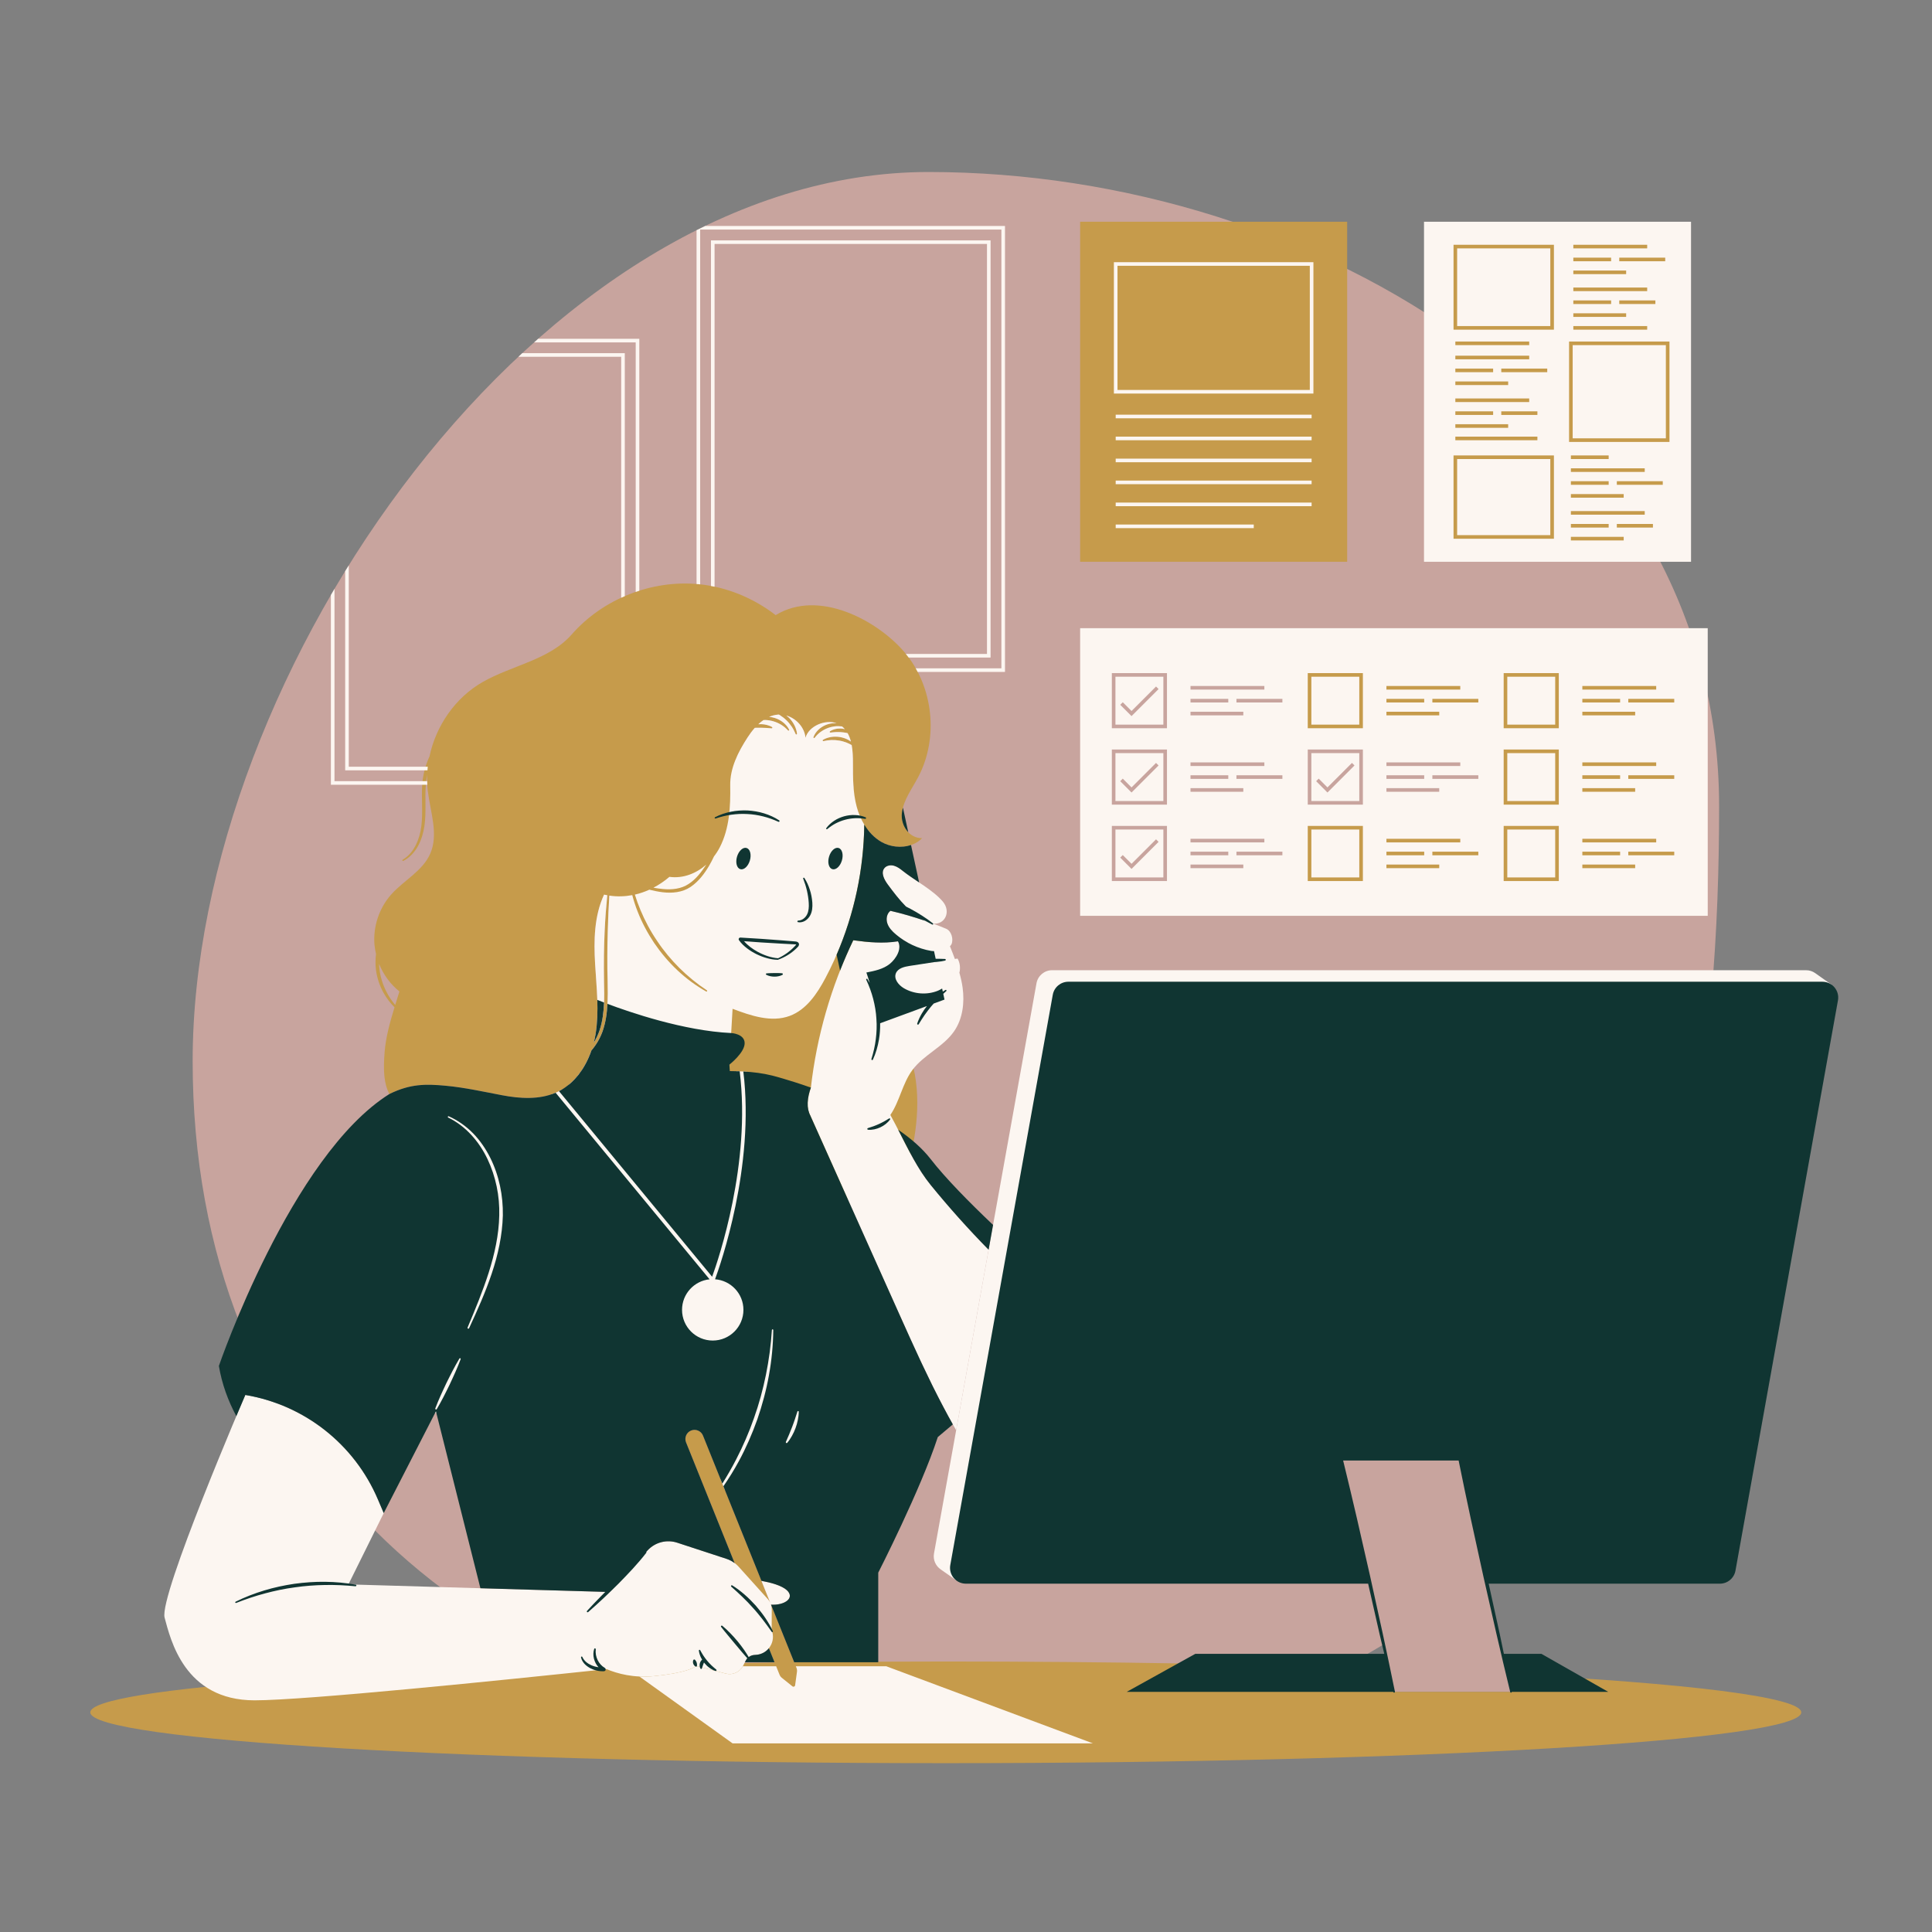 <svg xmlns="http://www.w3.org/2000/svg" xmlns:xlink="http://www.w3.org/1999/xlink" width="1080" zoomAndPan="magnify" viewBox="0 0 810 810" height="1080" preserveAspectRatio="xMidYMid meet" version="1.0"><rect x="0" y="0" width="810" height="810" fill="#808080" stroke="none"/><defs><clipPath id="9d0acffe2f"><path d="M 37.855 92 L 755.188 92 L 755.188 739.215 L 37.855 739.215 Z M 37.855 92 " clip-rule="nonzero"/></clipPath><clipPath id="f5d976ddc9"><path d="M 91 338 L 770.605 338 L 770.605 710 L 91 710 Z M 91 338 " clip-rule="nonzero"/></clipPath></defs><path fill="#c8a49e" d="M 621.887 657.316 L 633.508 709.312 L 584.492 709.312 L 580.055 689.457 C 527.07 721.559 454.492 737.906 355.211 728.086 C 192.973 712.031 80.77 607.871 80.77 444.844 C 80.77 281.809 226.277 72.113 389.309 72.113 C 552.34 72.113 720.746 174.977 720.746 338.004 C 720.746 437.965 708.156 574.336 621.887 657.316 " fill-opacity="1" fill-rule="nonzero"/><g clip-path="url(#9d0acffe2f)"><path fill="#c69b4b" d="M 158.914 404.055 C 158.945 404.812 159 405.574 159.098 406.32 C 159.457 409.57 160.473 412.734 161.938 415.664 C 162.957 417.695 164.23 419.594 165.699 421.348 C 166.289 419.422 166.887 417.523 167.453 415.672 C 163.652 412.633 160.715 408.57 158.914 404.055 Z M 249.664 433.789 C 249.473 434.898 249.23 436.008 248.953 437.102 C 249.957 435.477 250.785 433.734 251.391 431.918 C 253.555 425.352 253.402 418.262 253.23 411.258 C 253.125 404.223 253.168 397.168 253.516 390.129 C 253.746 385.191 254.117 380.258 254.605 375.34 C 254.156 375.262 253.711 375.18 253.262 375.078 C 249.086 384.047 248.926 394.324 249.504 404.191 C 250.082 414.066 251.312 424.035 249.664 433.789 Z M 255.469 375.488 C 255.254 379.031 255.082 382.578 254.941 386.121 C 255.242 382.566 255.656 379.031 256.191 375.562 C 255.949 375.535 255.711 375.523 255.469 375.488 Z M 313.422 309.18 C 311.641 311.93 309.988 314.801 308.695 317.793 C 321.934 317.473 338.145 321.195 357.883 330.293 C 357.598 326.844 357.594 323.355 357.598 319.895 C 357.605 317.445 357.523 314.832 357.074 312.379 C 356.395 311.996 355.707 311.641 354.992 311.363 C 353.965 310.973 352.914 310.66 351.836 310.488 C 350.762 310.297 349.664 310.238 348.566 310.262 C 347.465 310.297 346.359 310.465 345.254 310.715 C 345.094 310.754 344.941 310.656 344.898 310.5 C 344.875 310.371 344.934 310.25 345.035 310.184 C 346.066 309.562 347.238 309.188 348.438 308.992 C 349.641 308.785 350.879 308.816 352.082 308.996 C 353.285 309.203 354.473 309.57 355.547 310.148 C 355.973 310.371 356.367 310.637 356.754 310.914 C 356.426 309.652 355.977 308.461 355.363 307.375 C 355.141 307.32 354.91 307.27 354.684 307.227 C 353.973 307.105 353.262 306.992 352.551 306.949 C 351.836 306.891 351.121 306.902 350.395 306.926 C 349.672 306.957 348.945 307.051 348.184 307.145 C 348.023 307.164 347.871 307.051 347.855 306.891 C 347.836 306.773 347.895 306.668 347.977 306.602 C 348.648 306.148 349.418 305.852 350.215 305.664 C 351.004 305.465 351.828 305.41 352.645 305.445 C 353.168 305.48 353.688 305.574 354.195 305.699 C 353.848 305.293 353.457 304.91 353.031 304.555 C 351.977 304.426 350.926 304.395 349.902 304.531 C 348.816 304.68 347.754 304.938 346.75 305.359 C 345.734 305.758 344.793 306.312 343.906 306.961 C 343.027 307.621 342.25 308.418 341.555 309.32 C 341.453 309.453 341.27 309.477 341.141 309.383 C 341.039 309.305 341.004 309.164 341.047 309.043 C 341.891 306.738 343.895 304.914 346.172 303.965 C 347.328 303.492 348.562 303.203 349.805 303.199 C 350.125 303.191 350.438 303.203 350.75 303.227 C 345.941 301.492 339.074 304.395 337.707 309.316 C 337.305 304.949 333.836 301.188 329.68 299.984 C 330.02 300.254 330.367 300.52 330.688 300.828 C 331.613 301.746 332.414 302.793 333.004 303.949 C 333.602 305.105 334.02 306.348 334.148 307.621 C 334.16 307.781 334.051 307.926 333.883 307.941 C 333.754 307.953 333.637 307.875 333.59 307.766 C 333.117 306.637 332.57 305.574 331.91 304.598 C 331.234 303.629 330.492 302.715 329.637 301.906 C 328.801 301.094 327.863 300.387 326.863 299.754 C 326.77 299.695 326.668 299.648 326.574 299.594 C 326.43 299.602 326.281 299.594 326.133 299.605 C 324.84 299.711 323.621 300.047 322.465 300.555 C 323.285 300.625 324.098 300.785 324.883 301.027 C 327.395 301.828 329.695 303.562 330.852 305.914 C 330.922 306.055 330.863 306.23 330.723 306.301 C 330.605 306.359 330.465 306.324 330.375 306.238 C 329.543 305.336 328.633 304.555 327.633 303.93 C 326.621 303.312 325.555 302.805 324.43 302.469 C 323.312 302.113 322.145 301.926 320.973 301.867 C 320.676 301.855 320.387 301.883 320.094 301.895 C 319.336 302.414 318.613 303 317.926 303.641 C 318.34 303.605 318.754 303.594 319.16 303.602 C 319.949 303.637 320.742 303.723 321.496 303.938 C 322.258 304.129 323 304.402 323.684 304.809 C 323.82 304.891 323.867 305.074 323.785 305.215 C 323.727 305.316 323.621 305.363 323.508 305.359 L 321.297 305.191 C 320.562 305.156 319.852 305.109 319.129 305.109 C 318.41 305.094 317.691 305.117 316.965 305.129 L 316.457 305.152 C 315.332 306.414 314.316 307.789 313.422 309.18 Z M 157.004 396.117 C 156.355 388.547 158.934 380.754 163.973 375.066 C 169.25 369.109 177.145 365.234 180.359 357.949 C 183.965 349.773 180.406 340.441 179.352 331.566 C 179.078 329.301 179.004 327.02 179.09 324.75 C 178.797 326.23 178.594 327.727 178.512 329.242 C 178.09 334.867 178.785 340.641 177.922 346.453 C 177.48 349.336 176.637 352.184 175.223 354.77 C 173.793 357.328 171.719 359.602 169.094 360.941 C 168.949 361.016 168.773 360.957 168.703 360.816 C 168.633 360.68 168.684 360.508 168.816 360.434 C 171.25 359.023 173.09 356.785 174.32 354.293 C 175.582 351.801 176.32 349.051 176.66 346.273 C 177.344 340.688 176.66 334.953 177.008 329.145 C 177.27 325.02 178.305 320.926 180.059 317.172 C 182.766 304.297 190.879 292.492 202.34 285.949 C 214.633 278.93 230.359 276.648 239.691 266 C 252.766 251.086 273.23 242.992 292.969 244.922 C 304.66 246.066 315.902 250.73 325.207 257.895 C 343.434 246.75 368.062 260.289 379.262 273.496 C 391.324 287.719 393.668 309.418 384.91 325.883 C 382.371 330.676 378.918 335.215 378.152 340.586 C 377.379 345.961 381.18 351.512 386.605 351.406 C 382.285 355.797 374.848 356.039 369.508 352.977 C 367.285 351.703 365.414 349.945 363.852 347.922 C 363.363 370.176 364.301 412.414 377.078 433.105 C 394.906 461.969 375.363 503.988 375.363 503.988 C 375.363 503.988 280.664 502.441 265.16 468.113 C 260.852 458.578 256.281 438.762 254.793 416.562 C 254.781 421.867 254.441 427.227 252.652 432.355 C 251.598 435.297 250.012 438.047 247.965 440.414 C 245.449 447.723 240.836 454.312 233.996 457.668 C 226.832 461.176 218.375 460.684 210.539 459.195 C 202.711 457.711 194.938 455.969 186.996 455.219 C 178.512 454.418 171.988 454.359 163.234 458.676 C 161.059 454.465 160.59 449.367 161.258 440.992 C 161.746 434.863 163.527 428.449 165.406 422.301 C 163.602 420.531 162.055 418.484 160.816 416.262 C 159.133 413.266 158.059 409.926 157.602 406.504 C 157.352 404.328 157.387 402.129 157.648 399.961 C 157.352 398.695 157.117 397.414 157.004 396.117 Z M 657.086 189.43 L 657.086 193.957 L 675.953 193.957 L 675.953 189.43 Z M 657.086 228.09 L 682.254 228.09 L 682.254 223.559 L 657.086 223.559 Z M 676.352 222.688 L 694.512 222.688 L 694.512 218.156 L 676.352 218.156 Z M 657.086 222.688 L 675.953 222.688 L 675.953 218.156 L 657.086 218.156 Z M 657.086 217.289 L 691.07 217.289 L 691.07 212.758 L 657.086 212.758 Z M 657.086 210.164 L 682.254 210.164 L 682.254 205.633 L 657.086 205.633 Z M 698.633 200.234 L 676.352 200.234 L 676.352 204.766 L 698.633 204.766 Z M 657.086 204.766 L 675.953 204.766 L 675.953 200.234 L 657.086 200.234 Z M 657.086 199.363 L 691.07 199.363 L 691.07 194.832 L 657.086 194.832 Z M 608.648 186.09 L 646.074 186.09 L 646.074 181.559 L 608.648 181.559 Z M 642.633 141.688 L 608.648 141.688 L 608.648 146.215 L 642.633 146.215 Z M 608.648 180.875 L 633.816 180.875 L 633.816 176.344 L 608.648 176.344 Z M 646.074 170.941 L 627.91 170.941 L 627.91 175.469 L 646.074 175.469 Z M 608.648 175.469 L 627.508 175.469 L 627.508 170.941 L 608.648 170.941 Z M 608.648 170.066 L 642.633 170.066 L 642.633 165.535 L 608.648 165.535 Z M 608.648 162.945 L 633.816 162.945 L 633.816 158.418 L 608.648 158.418 Z M 650.195 153.012 L 627.91 153.012 L 627.91 157.543 L 650.195 157.543 Z M 608.648 157.543 L 627.508 157.543 L 627.508 153.012 L 608.648 153.012 Z M 608.648 152.145 L 642.633 152.145 L 642.633 147.613 L 608.648 147.613 Z M 692.098 135.195 L 658.113 135.195 L 658.113 139.727 L 692.098 139.727 Z M 683.277 129.84 L 658.113 129.84 L 658.113 134.371 L 683.277 134.371 Z M 677.375 128.969 L 695.539 128.969 L 695.539 124.438 L 677.375 124.438 Z M 676.98 124.438 L 658.113 124.438 L 658.113 128.969 L 676.98 128.969 Z M 692.098 119.039 L 658.113 119.039 L 658.113 123.57 L 692.098 123.57 Z M 683.277 111.914 L 658.113 111.914 L 658.113 116.445 L 683.277 116.445 Z M 677.375 111.039 L 699.66 111.039 L 699.66 106.508 L 677.375 106.508 Z M 676.98 106.508 L 658.113 106.508 L 658.113 111.039 L 676.98 111.039 Z M 692.098 101.113 L 658.113 101.113 L 658.113 105.641 L 692.098 105.641 Z M 696.91 146.215 L 660.863 146.215 L 660.863 182.266 L 696.91 182.266 Z M 701.441 186.797 L 656.332 186.797 L 656.332 141.688 L 701.441 141.688 Z M 648.469 193.957 L 612.426 193.957 L 612.426 222.848 L 648.469 222.848 Z M 653 227.379 L 607.895 227.379 L 607.895 189.43 L 653 189.43 Z M 648.469 105.641 L 612.426 105.641 L 612.426 135.195 L 648.469 135.195 Z M 653 139.727 L 607.895 139.727 L 607.895 101.113 L 653 101.113 Z M 687.059 360.965 L 661.895 360.965 L 661.895 365.492 L 687.059 365.492 Z M 703.441 355.559 L 681.156 355.559 L 681.156 360.09 L 703.441 360.09 Z M 661.895 360.09 L 680.754 360.09 L 680.754 355.559 L 661.895 355.559 Z M 695.879 350.16 L 661.895 350.16 L 661.895 354.691 L 695.879 354.691 Z M 661.895 333.461 L 687.059 333.461 L 687.059 328.93 L 661.895 328.93 Z M 703.441 323.527 L 681.156 323.527 L 681.156 328.059 L 703.441 328.059 Z M 661.895 328.059 L 680.754 328.059 L 680.754 323.527 L 661.895 323.527 Z M 695.879 318.125 L 661.895 318.125 L 661.895 322.652 L 695.879 322.652 Z M 661.895 301.422 L 687.059 301.422 L 687.059 296.891 L 661.895 296.891 Z M 703.441 291.496 L 681.156 291.496 L 681.156 296.023 L 703.441 296.023 Z M 661.895 296.023 L 680.754 296.023 L 680.754 291.496 L 661.895 291.496 Z M 695.879 286.09 L 661.895 286.09 L 661.895 290.621 L 695.879 290.621 Z M 633.441 366.367 L 650.516 366.367 L 650.516 349.289 L 633.441 349.289 Z M 628.914 344.758 L 655.047 344.758 L 655.047 370.898 L 628.914 370.898 Z M 650.516 317.258 L 633.441 317.258 L 633.441 334.328 L 650.516 334.328 Z M 655.047 338.859 L 628.914 338.859 L 628.914 312.727 L 655.047 312.727 Z M 650.516 285.223 L 633.441 285.223 L 633.441 302.297 L 650.516 302.297 Z M 655.047 306.828 L 628.914 306.828 L 628.914 280.695 L 655.047 280.695 Z M 604.914 360.965 L 579.754 360.965 L 579.754 365.492 L 604.914 365.492 Z M 599.016 360.09 L 621.301 360.09 L 621.301 355.559 L 599.016 355.559 Z M 598.613 355.559 L 579.754 355.559 L 579.754 360.09 L 598.613 360.09 Z M 613.738 350.16 L 579.754 350.16 L 579.754 354.691 L 613.738 354.691 Z M 604.914 296.891 L 579.754 296.891 L 579.754 301.422 L 604.914 301.422 Z M 599.016 296.023 L 621.301 296.023 L 621.301 291.496 L 599.016 291.496 Z M 598.613 291.496 L 579.754 291.496 L 579.754 296.023 L 598.613 296.023 Z M 613.738 286.09 L 579.754 286.09 L 579.754 290.621 L 613.738 290.621 Z M 551.305 366.367 L 568.375 366.367 L 568.375 349.289 L 551.305 349.289 Z M 546.773 344.758 L 572.906 344.758 L 572.906 370.898 L 546.773 370.898 Z M 568.375 285.223 L 551.305 285.223 L 551.305 302.297 L 568.375 302.297 Z M 572.906 306.828 L 546.773 306.828 L 546.773 280.695 L 572.906 280.695 Z M 564.805 92.965 L 452.852 92.965 L 452.852 235.523 L 564.805 235.523 Z M 755.188 717.91 C 755.188 729.676 594.609 739.215 396.523 739.215 C 198.434 739.215 37.855 729.676 37.855 717.91 C 37.855 707.598 161.07 698.996 324.77 697.02 L 287.625 604.711 C 286.844 602.746 287.805 600.52 289.77 599.742 C 291.734 598.965 293.961 599.926 294.738 601.891 L 332.98 696.926 C 353.605 696.707 374.836 696.594 396.523 696.594 C 464.543 696.594 528.145 697.723 582.34 699.676 L 584.492 709.312 L 633.508 709.312 L 631.832 701.82 C 707.406 705.727 755.188 711.484 755.188 717.91 " fill-opacity="1" fill-rule="nonzero"/></g><path fill="#fcf6f1" d="M 467.758 221.426 L 525.641 221.426 L 525.641 219.914 L 467.758 219.914 Z M 549.898 210.707 L 467.758 210.707 L 467.758 212.215 L 549.898 212.215 Z M 549.898 201.492 L 467.758 201.492 L 467.758 203 L 549.898 203 Z M 549.898 192.281 L 467.758 192.281 L 467.758 193.793 L 549.898 193.793 Z M 549.898 183.07 L 467.758 183.07 L 467.758 184.578 L 549.898 184.578 Z M 549.898 173.855 L 467.758 173.855 L 467.758 175.363 L 549.898 175.363 Z M 549.145 111.434 L 468.516 111.434 L 468.516 163.488 L 549.145 163.488 Z M 550.656 165 L 467.004 165 L 467.004 109.926 L 550.656 109.926 Z M 569.887 283.715 L 549.793 283.715 L 549.793 303.805 L 569.887 303.805 Z M 485.738 320.926 L 484.672 319.859 L 474.402 330.129 L 470.727 326.445 L 469.66 327.516 L 474.402 332.266 Z M 487.746 335.84 L 467.652 335.84 L 467.652 315.746 L 487.746 315.746 Z M 701.934 293.004 L 682.664 293.004 L 682.664 294.516 L 701.934 294.516 Z M 701.934 325.039 L 682.664 325.039 L 682.664 326.547 L 701.934 326.547 Z M 701.934 357.07 L 682.664 357.07 L 682.664 358.578 L 701.934 358.578 Z M 685.551 362.473 L 663.406 362.473 L 663.406 363.984 L 685.551 363.984 Z M 653.535 282.203 L 630.422 282.203 L 630.422 305.316 L 653.535 305.316 Z M 653.535 314.234 L 630.422 314.234 L 630.422 337.348 L 653.535 337.348 Z M 653.535 346.27 L 630.422 346.27 L 630.422 369.387 L 653.535 369.387 Z M 619.793 293.004 L 600.527 293.004 L 600.527 294.516 L 619.793 294.516 Z M 619.793 325.039 L 600.527 325.039 L 600.527 326.547 L 619.793 326.547 Z M 619.793 357.07 L 600.527 357.07 L 600.527 358.578 L 619.793 358.578 Z M 603.406 362.473 L 581.266 362.473 L 581.266 363.984 L 603.406 363.984 Z M 571.395 282.203 L 548.281 282.203 L 548.281 305.316 L 571.395 305.316 Z M 571.395 314.234 L 548.281 314.234 L 548.281 337.348 L 571.395 337.348 Z M 571.395 346.27 L 548.281 346.27 L 548.281 369.387 L 571.395 369.387 Z M 537.648 293.004 L 518.387 293.004 L 518.387 294.516 L 537.648 294.516 Z M 537.648 325.039 L 518.387 325.039 L 518.387 326.547 L 537.648 326.547 Z M 537.648 357.07 L 518.387 357.07 L 518.387 358.578 L 537.648 358.578 Z M 521.266 362.473 L 499.121 362.473 L 499.121 363.984 L 521.266 363.984 Z M 489.258 282.203 L 466.145 282.203 L 466.145 305.316 L 489.258 305.316 Z M 489.258 314.234 L 466.145 314.234 L 466.145 337.348 L 489.258 337.348 Z M 489.258 346.27 L 466.145 346.27 L 466.145 369.387 L 489.258 369.387 Z M 499.121 358.578 L 514.965 358.578 L 514.965 357.07 L 499.121 357.07 Z M 499.121 353.184 L 530.09 353.184 L 530.09 351.672 L 499.121 351.672 Z M 499.121 331.949 L 521.266 331.949 L 521.266 330.441 L 499.121 330.441 Z M 499.121 326.547 L 514.965 326.547 L 514.965 325.039 L 499.121 325.039 Z M 499.121 321.145 L 530.09 321.145 L 530.09 319.633 L 499.121 319.633 Z M 499.121 299.914 L 521.266 299.914 L 521.266 298.402 L 499.121 298.402 Z M 499.121 294.516 L 514.965 294.516 L 514.965 293.004 L 499.121 293.004 Z M 499.121 289.113 L 530.09 289.113 L 530.09 287.602 L 499.121 287.602 Z M 581.266 358.578 L 597.105 358.578 L 597.105 357.07 L 581.266 357.07 Z M 581.266 353.184 L 612.23 353.184 L 612.23 351.672 L 581.266 351.672 Z M 581.266 331.949 L 603.406 331.949 L 603.406 330.441 L 581.266 330.441 Z M 581.266 326.547 L 597.105 326.547 L 597.105 325.039 L 581.266 325.039 Z M 581.266 321.145 L 612.23 321.145 L 612.23 319.633 L 581.266 319.633 Z M 581.266 299.914 L 603.406 299.914 L 603.406 298.402 L 581.266 298.402 Z M 581.266 294.516 L 597.105 294.516 L 597.105 293.004 L 581.266 293.004 Z M 581.266 289.113 L 612.23 289.113 L 612.23 287.602 L 581.266 287.602 Z M 663.406 358.578 L 679.242 358.578 L 679.242 357.07 L 663.406 357.07 Z M 663.406 353.184 L 694.371 353.184 L 694.371 351.672 L 663.406 351.672 Z M 663.406 331.949 L 685.551 331.949 L 685.551 330.441 L 663.406 330.441 Z M 663.406 326.547 L 679.242 326.547 L 679.242 325.039 L 663.406 325.039 Z M 663.406 321.145 L 694.371 321.145 L 694.371 319.633 L 663.406 319.633 Z M 663.406 299.914 L 685.551 299.914 L 685.551 298.402 L 663.406 298.402 Z M 663.406 294.516 L 679.242 294.516 L 679.242 293.004 L 663.406 293.004 Z M 663.406 289.113 L 694.371 289.113 L 694.371 287.602 L 663.406 287.602 Z M 715.973 383.953 L 452.852 383.953 L 452.852 263.379 L 715.973 263.379 Z M 485.738 352.957 L 484.672 351.891 L 474.402 362.16 L 470.727 358.484 L 469.66 359.555 L 474.402 364.297 Z M 487.746 367.875 L 467.652 367.875 L 467.652 347.777 L 487.746 347.777 Z M 569.887 347.777 L 549.793 347.777 L 549.793 367.875 L 569.887 367.875 Z M 567.879 320.926 L 566.812 319.859 L 556.543 330.129 L 552.867 326.445 L 551.797 327.516 L 556.543 332.266 Z M 569.887 335.84 L 549.793 335.84 L 549.793 315.746 L 569.887 315.746 Z M 652.023 347.777 L 631.934 347.777 L 631.934 367.875 L 652.023 367.875 Z M 652.023 315.746 L 631.934 315.746 L 631.934 335.84 L 652.023 335.84 Z M 652.023 283.715 L 631.934 283.715 L 631.934 303.805 L 652.023 303.805 Z M 485.738 288.895 L 484.672 287.824 L 474.402 298.09 L 470.727 294.414 L 469.66 295.484 L 474.402 300.227 Z M 487.746 303.805 L 467.652 303.805 L 467.652 283.715 L 487.746 283.715 Z M 761.312 408.18 C 761.199 408.098 761.09 408.02 760.969 407.945 L 760.969 407.938 C 759.91 407.207 758.617 406.766 757.207 406.766 L 441.102 406.766 C 437.879 406.766 435.125 409.066 434.555 412.234 L 391.582 651.309 C 391.102 654.008 392.316 656.559 394.398 657.98 L 400.758 662.469 L 405.664 659.137 L 573.277 659.137 L 562.824 612.348 L 611.836 612.348 L 622.289 659.137 L 714.238 659.137 C 717.453 659.137 720.215 656.828 720.781 653.66 L 763.531 415.812 L 767.895 412.84 Z M 329.797 606.527 C 330.344 606.527 330.863 606.285 331.211 605.871 C 331.961 604.992 332.645 603.988 333.359 602.723 C 333.918 601.738 334.438 600.617 334.941 599.281 C 335.43 597.926 335.754 596.777 335.969 595.672 C 336.25 594.27 336.391 593.031 336.398 591.879 C 336.402 591.094 335.906 590.398 335.152 590.152 L 334.836 590.066 L 334.598 590.066 C 333.812 590.066 333.125 590.57 332.883 591.312 L 331.832 594.547 L 331.602 595.199 C 331.312 596.039 331.023 596.871 330.691 597.715 C 330.375 598.562 330.031 599.402 329.684 600.238 L 329.461 600.785 L 328.09 603.949 C 327.773 604.703 327.98 605.566 328.605 606.09 C 328.941 606.375 329.359 606.527 329.797 606.527 Z M 303.965 624.812 L 304.531 623.992 C 306.973 620.449 309.184 616.855 311.098 613.316 C 314.059 607.855 316.688 601.895 318.93 595.602 C 321.117 589.242 322.781 582.941 323.863 576.883 C 325.012 570.547 325.633 564.066 325.707 557.629 C 325.715 556.668 324.977 555.875 323.91 555.812 C 322.961 555.812 322.176 556.551 322.117 557.492 C 321.727 563.641 320.895 569.895 319.645 576.074 C 318.34 582.445 316.664 588.512 314.652 594.113 C 312.688 599.785 310.199 605.559 307.242 611.281 C 305.715 614.227 304.004 617.25 302.137 620.277 L 302.836 622.02 C 302.973 622.324 303.285 623.137 303.285 623.137 C 303.727 624.137 303.965 624.812 303.965 624.812 Z M 193.797 568.176 C 193.516 568.004 193.195 567.918 192.867 567.918 C 192.238 567.918 191.648 568.246 191.324 568.785 C 190.359 570.387 189.48 572.012 188.453 573.941 C 187.855 575.062 187.297 576.191 186.73 577.332 C 186.43 577.938 186.129 578.547 185.797 579.195 L 185.031 580.836 C 184.461 582.051 183.887 583.266 183.344 584.5 C 182.594 586.215 181.797 588.043 181.086 589.957 C 180.777 590.793 181.109 591.738 181.871 592.191 C 182.16 592.363 182.488 592.457 182.824 592.457 C 183.473 592.457 184.082 592.109 184.41 591.562 C 185.469 589.797 186.441 587.969 187.273 586.383 C 187.887 585.195 188.48 583.992 189.074 582.793 L 189.898 581.113 C 190.18 580.492 190.469 579.867 190.758 579.25 C 191.289 578.105 191.82 576.961 192.324 575.805 C 193.195 573.797 193.91 572.098 194.559 570.34 C 194.852 569.531 194.535 568.617 193.797 568.176 Z M 199.406 474.074 C 196.25 470.863 192.664 468.355 188.742 466.621 L 188.336 466.477 L 188.016 466.477 C 187.332 466.477 186.695 466.871 186.398 467.484 C 186.188 467.914 186.156 468.402 186.316 468.859 C 186.477 469.312 186.801 469.68 187.23 469.891 C 193.793 473.07 199.395 478.992 203.008 486.555 C 206.355 493.598 208.02 501.535 207.809 509.527 C 207.668 516.613 206.238 524.328 203.441 533.117 C 200.996 540.797 197.805 548.434 194.723 555.816 L 194.641 556.012 C 194.258 556.934 194.672 557.984 195.578 558.402 L 196.023 558.574 L 196.352 558.574 C 197.07 558.574 197.727 558.152 198.031 557.5 C 201.402 550.238 204.91 542.473 207.582 534.469 C 210.574 525.551 212.125 517.422 212.332 509.617 C 212.48 500.754 210.594 492.125 206.859 484.668 C 204.824 480.621 202.316 477.059 199.406 474.074 Z M 298.82 539.039 L 299.055 539.035 L 299.176 539.016 C 299.965 538.887 300.637 538.352 300.926 537.602 C 301.102 537.152 318.359 492.426 313.18 449.332 L 311.645 449.23 L 308.625 449.098 L 308.605 449.25 L 308.637 449.457 C 312.965 484.438 301.992 520.684 298.031 532.262 L 235.703 456.73 C 235.152 457.059 234.578 457.379 233.996 457.668 C 233.168 458.07 232.324 458.418 231.469 458.719 L 297.074 538.219 C 297.504 538.738 298.141 539.039 298.82 539.039 Z M 371.586 698.59 L 458.219 730.922 L 307.145 730.922 L 268.027 702.859 C 270.02 702.961 272.125 702.938 274.355 702.707 C 287.695 701.324 290.992 699.156 291.652 698.59 L 292.359 698.59 L 304.328 701.668 C 307.125 702.387 310.039 701.102 311.422 698.59 L 325.402 698.59 L 326.836 702.141 C 327.035 702.641 327.359 703.082 327.777 703.422 L 332.234 707.012 C 332.652 707.348 333.277 707.102 333.355 706.57 L 334.137 700.895 C 334.207 700.363 334.145 699.82 333.949 699.32 L 333.648 698.59 L 371.586 698.59 " fill-opacity="1" fill-rule="nonzero"/><path fill="#fcf6f1" d="M 390.223 496.844 C 383.348 488.402 378.828 477.484 373.289 467.453 C 377.219 461.668 378.352 454.223 382.547 448.582 C 387.32 442.176 395.5 438.922 400.031 432.336 C 403.625 427.117 404.438 420.379 403.582 414.098 C 403.289 411.969 402.809 409.871 402.23 407.809 C 402.75 405.91 402.434 403.477 401.453 401.879 C 401.082 401.934 400.711 401.992 400.34 402.051 C 399.684 400.258 398.98 398.477 398.27 396.707 C 398.559 396.445 398.781 396.168 398.918 395.867 C 399.848 393.723 398.859 390.305 396.699 389.398 C 394.871 388.629 393.027 387.906 391.172 387.215 C 396.223 387.793 398.836 382.148 395.254 377.953 C 391.129 373.117 383.66 369.215 378.637 365.246 C 377.48 364.324 376.289 363.395 374.871 362.98 C 373.457 362.574 371.746 362.805 370.809 363.941 C 369.184 365.891 370.695 368.781 372.199 370.816 C 376.559 376.719 381.262 382.844 387.797 386.035 C 383.043 384.398 378.215 382.992 373.312 381.863 C 371.77 383.031 371.402 385.32 372.027 387.156 C 372.648 388.996 374.051 390.457 375.531 391.715 C 377.109 393.059 378.824 394.238 380.641 395.242 C 380.562 395.277 380.48 395.312 380.406 395.359 C 379.184 396.062 378.051 396.895 377 397.828 C 377.18 396.707 377.055 395.609 376.477 394.648 C 370.242 395.66 363.988 395.059 357.734 394.203 C 348.422 413.605 342.391 434.578 339.973 455.961 C 338.434 460.281 337.941 464.586 339.879 467.984 C 339.871 467.984 339.859 467.984 339.855 467.984 C 352.285 495.723 364.707 523.461 377.137 551.199 C 384.488 567.621 391.891 584.082 400.871 599.648 L 414.48 523.949 C 405.977 515.297 397.879 506.246 390.223 496.844 Z M 649.977 192.449 L 610.914 192.449 L 610.914 224.355 L 649.977 224.355 Z M 699.934 143.195 L 657.84 143.195 L 657.84 185.285 L 699.934 185.285 Z M 697.125 201.746 L 677.863 201.746 L 677.863 203.254 L 697.125 203.254 Z M 693 219.668 L 677.863 219.668 L 677.863 221.176 L 693 221.176 Z M 658.598 219.668 L 658.598 221.176 L 674.441 221.176 L 674.441 219.668 Z M 658.598 214.27 L 658.598 215.777 L 689.562 215.777 L 689.562 214.27 Z M 658.598 207.145 L 658.598 208.652 L 680.742 208.652 L 680.742 207.145 Z M 658.598 201.746 L 658.598 203.254 L 674.441 203.254 L 674.441 201.746 Z M 674.441 192.449 L 674.441 190.938 L 658.598 190.938 L 658.598 192.449 Z M 658.598 196.34 L 658.598 197.852 L 689.562 197.852 L 689.562 196.34 Z M 680.742 225.07 L 658.598 225.07 L 658.598 226.582 L 680.742 226.582 Z M 651.488 102.621 L 609.402 102.621 L 609.402 138.219 L 651.488 138.219 Z M 610.16 183.07 L 610.16 184.578 L 644.562 184.578 L 644.562 183.07 Z M 610.16 177.855 L 610.16 179.363 L 632.305 179.363 L 632.305 177.855 Z M 610.16 172.449 L 610.16 173.961 L 626 173.961 L 626 172.449 Z M 629.418 172.449 L 629.418 173.961 L 644.562 173.961 L 644.562 172.449 Z M 610.16 167.047 L 610.16 168.559 L 641.125 168.559 L 641.125 167.047 Z M 610.16 159.926 L 610.16 161.438 L 632.305 161.438 L 632.305 159.926 Z M 610.16 154.523 L 610.16 156.031 L 626 156.031 L 626 154.523 Z M 610.16 149.125 L 610.16 150.637 L 641.125 150.637 L 641.125 149.125 Z M 629.418 154.523 L 629.418 156.031 L 648.688 156.031 L 648.688 154.523 Z M 641.125 143.195 L 610.16 143.195 L 610.16 144.707 L 641.125 144.707 Z M 651.488 190.938 L 609.402 190.938 L 609.402 225.867 L 651.488 225.867 Z M 659.625 138.219 L 690.59 138.219 L 690.59 136.707 L 659.625 136.707 Z M 659.625 132.859 L 681.77 132.859 L 681.77 131.352 L 659.625 131.352 Z M 659.625 127.457 L 675.469 127.457 L 675.469 125.945 L 659.625 125.945 Z M 678.883 125.945 L 678.883 127.457 L 694.027 127.457 L 694.027 125.945 Z M 659.625 122.059 L 690.59 122.059 L 690.59 120.551 L 659.625 120.551 Z M 659.625 114.934 L 681.77 114.934 L 681.77 113.422 L 659.625 113.422 Z M 659.625 109.531 L 675.469 109.531 L 675.469 108.02 L 659.625 108.02 Z M 678.883 108.02 L 678.883 109.531 L 698.152 109.531 L 698.152 108.02 Z M 659.625 104.133 L 690.59 104.133 L 690.59 102.621 L 659.625 102.621 Z M 708.977 92.965 L 708.977 235.523 L 597.023 235.523 L 597.023 92.965 Z M 698.422 144.707 L 659.352 144.707 L 659.352 183.777 L 698.422 183.777 Z M 649.977 104.133 L 610.914 104.133 L 610.914 136.707 L 649.977 136.707 Z M 319.242 662.781 L 322.961 672.012 C 322.699 671.477 322.395 670.957 321.984 670.508 L 309.723 656.895 C 308.336 655.355 306.566 654.199 304.594 653.555 L 283.918 646.781 C 279.52 645.344 274.68 646.586 271.531 649.98 L 255.285 667.453 L 146.078 664.262 L 160.879 634.375 L 158.398 628.555 C 148.539 605.473 127.602 588.996 102.852 584.836 C 102.852 584.836 66.555 669.18 69.012 678.203 C 71.473 687.223 77.211 712.871 106.727 712.871 C 127.988 712.871 210.09 704.488 254.336 699.797 C 258.805 701.676 265.75 703.59 274.355 702.707 C 289.805 701.109 291.801 698.441 291.801 698.441 L 304.328 701.668 C 307.195 702.406 310.188 701.047 311.527 698.41 L 312.652 696.207 C 313.344 694.848 314.695 693.953 316.215 693.852 L 316.977 693.797 C 322.109 693.461 325.418 688.223 323.527 683.445 L 323.566 674.656 C 323.574 673.996 323.449 673.352 323.25 672.738 L 323.254 672.758 C 328.969 673.117 333.426 669.953 329.891 666.699 C 327.727 664.711 323.172 663.496 319.242 662.781 Z M 313.195 549.156 C 313.195 541.23 306.75 534.781 298.82 534.781 C 290.891 534.781 284.438 541.23 284.438 549.156 C 284.438 557.086 290.891 563.535 298.82 563.535 C 306.75 563.535 313.195 557.086 313.195 549.156 Z M 254.605 375.34 C 254.156 375.262 253.711 375.18 253.262 375.078 C 249.086 384.047 248.926 394.324 249.504 404.191 C 250.082 414.066 251.312 424.035 249.664 433.789 C 249.473 434.898 249.23 436.008 248.953 437.102 C 249.957 435.477 250.785 433.734 251.391 431.918 C 253.555 425.352 253.402 418.262 253.23 411.258 C 253.125 404.223 253.168 397.168 253.516 390.129 C 253.746 385.191 254.117 380.258 254.605 375.34 Z M 288.703 370.609 C 291.766 368.637 294.078 365.602 296.117 362.484 C 291.852 366.242 286.348 368.402 280.656 367.625 C 278.574 369.41 276.32 370.934 273.957 372.172 C 275.301 372.406 276.645 372.621 277.996 372.73 C 281.754 373.09 285.625 372.66 288.703 370.609 Z M 362.355 345.727 C 360.945 343.406 359.875 340.852 359.18 338.238 C 357.586 332.293 357.586 326.051 357.598 319.895 C 357.605 317.445 357.523 314.832 357.074 312.379 C 356.395 311.996 355.707 311.641 354.992 311.363 C 353.965 310.973 352.914 310.66 351.836 310.488 C 350.762 310.297 349.664 310.238 348.566 310.262 C 347.465 310.297 346.359 310.465 345.254 310.715 C 345.094 310.754 344.941 310.656 344.898 310.5 C 344.875 310.371 344.934 310.25 345.035 310.184 C 346.066 309.562 347.238 309.188 348.438 308.992 C 349.641 308.785 350.879 308.816 352.082 308.996 C 353.285 309.203 354.473 309.57 355.547 310.148 C 355.973 310.371 356.367 310.637 356.754 310.914 C 356.426 309.652 355.977 308.461 355.363 307.375 C 355.141 307.32 354.91 307.27 354.684 307.227 C 353.973 307.105 353.262 306.992 352.551 306.949 C 351.836 306.891 351.121 306.902 350.395 306.926 C 349.672 306.957 348.945 307.051 348.184 307.145 C 348.023 307.164 347.871 307.051 347.855 306.891 C 347.836 306.773 347.895 306.668 347.977 306.602 C 348.648 306.148 349.418 305.852 350.215 305.664 C 351.004 305.465 351.828 305.41 352.645 305.445 C 353.168 305.48 353.688 305.574 354.195 305.699 C 353.848 305.293 353.457 304.91 353.031 304.555 C 351.977 304.426 350.926 304.395 349.902 304.531 C 348.816 304.68 347.754 304.938 346.75 305.359 C 345.734 305.758 344.793 306.312 343.906 306.961 C 343.027 307.621 342.25 308.418 341.555 309.32 C 341.453 309.453 341.27 309.477 341.141 309.383 C 341.039 309.305 341.004 309.164 341.047 309.043 C 341.891 306.738 343.895 304.914 346.172 303.965 C 347.328 303.492 348.562 303.203 349.805 303.199 C 350.125 303.191 350.438 303.203 350.75 303.227 C 345.941 301.492 339.074 304.395 337.707 309.316 C 337.305 304.949 333.836 301.188 329.68 299.984 C 330.02 300.254 330.367 300.52 330.688 300.828 C 331.613 301.746 332.414 302.793 333.004 303.949 C 333.602 305.105 334.02 306.348 334.148 307.621 C 334.16 307.781 334.051 307.926 333.883 307.941 C 333.754 307.953 333.637 307.875 333.59 307.766 C 333.117 306.637 332.57 305.574 331.91 304.598 C 331.234 303.629 330.492 302.715 329.637 301.906 C 328.801 301.094 327.863 300.387 326.863 299.754 C 326.77 299.695 326.668 299.648 326.574 299.594 C 326.43 299.602 326.281 299.594 326.133 299.605 C 324.84 299.711 323.621 300.047 322.465 300.555 C 323.285 300.625 324.098 300.785 324.883 301.027 C 327.395 301.828 329.695 303.562 330.852 305.914 C 330.922 306.055 330.863 306.23 330.723 306.301 C 330.605 306.359 330.465 306.324 330.375 306.238 C 329.543 305.336 328.633 304.555 327.633 303.93 C 326.621 303.312 325.555 302.805 324.43 302.469 C 323.312 302.113 322.145 301.926 320.973 301.867 C 320.676 301.855 320.387 301.883 320.094 301.895 C 319.336 302.414 318.613 303 317.926 303.641 C 318.34 303.605 318.754 303.594 319.16 303.602 C 319.949 303.637 320.742 303.723 321.496 303.938 C 322.258 304.129 323 304.402 323.684 304.809 C 323.82 304.891 323.867 305.074 323.785 305.215 C 323.727 305.316 323.621 305.363 323.508 305.359 L 321.297 305.191 C 320.562 305.156 319.852 305.109 319.129 305.109 C 318.41 305.094 317.691 305.117 316.965 305.129 L 316.457 305.152 C 315.332 306.414 314.316 307.789 313.422 309.18 C 309.461 315.293 306.023 322.012 306.148 329.297 C 306.301 338.145 305.836 347.332 301.793 355.207 C 301.102 356.562 300.27 357.844 299.344 359.047 C 298.719 360.367 298.059 361.672 297.316 362.938 C 295.332 366.312 292.898 369.559 289.516 371.859 C 286.066 374.176 281.742 374.547 277.859 374.082 C 275.949 373.852 274.086 373.465 272.25 373.004 C 270.285 373.895 268.25 374.598 266.168 375.066 C 266.852 377.262 267.633 379.422 268.516 381.539 C 270.414 386.082 272.738 390.441 275.512 394.504 C 278.227 398.605 281.406 402.398 284.891 405.875 C 288.391 409.336 292.227 412.473 296.359 415.195 C 296.496 415.281 296.531 415.461 296.441 415.594 C 296.359 415.719 296.195 415.762 296.059 415.684 C 291.719 413.223 287.66 410.227 284.008 406.789 C 280.344 403.359 277.105 399.492 274.262 395.348 C 271.477 391.172 269.094 386.719 267.277 382.039 C 266.414 379.836 265.684 377.574 265.078 375.285 C 261.938 375.875 258.711 375.965 255.469 375.488 C 255.172 380.383 254.93 385.281 254.789 390.176 C 254.602 397.195 254.547 404.211 254.734 411.23 C 254.848 418.219 255.043 425.504 252.652 432.355 C 251.598 435.297 250.012 438.047 247.965 440.414 C 246.051 445.969 242.918 451.102 238.523 454.723 C 245.551 466.48 253.68 477.641 264.02 486.574 C 276.066 496.973 291.445 504.172 307.363 503.988 C 311.023 503.941 314.77 503.488 318.023 501.805 C 321.273 500.117 323.957 497.02 324.371 493.383 C 324.984 487.906 320.57 483.23 316.152 479.941 C 311.734 476.656 304.281 473.426 304.613 467.934 C 305.52 453.031 306.23 437.84 307.137 422.941 C 314.848 425.855 323.391 428.781 331.113 425.914 C 338.098 423.316 342.598 416.605 346.082 410.02 C 356.539 390.301 362.09 368.035 362.355 345.727 Z M 179.34 321.461 L 146.227 321.461 L 146.227 237.047 C 145.719 237.855 145.211 238.648 144.715 239.465 L 144.715 322.973 L 179.223 322.973 C 179.262 322.465 179.281 321.965 179.34 321.461 Z M 260.434 250.602 C 260.93 250.371 261.438 250.172 261.945 249.957 L 261.945 148.074 L 218.965 148.074 C 218.422 148.578 217.891 149.082 217.352 149.586 L 260.434 149.586 Z M 379.781 274.164 C 380.188 274.66 380.582 275.16 380.961 275.672 L 415.305 275.672 L 415.305 100.777 L 298.078 100.777 L 298.078 245.676 C 298.586 245.766 299.086 245.883 299.586 245.996 L 299.586 102.285 L 413.793 102.285 L 413.793 274.164 Z M 293.547 245.004 L 293.547 96.246 L 419.836 96.246 L 419.836 280.203 L 383.91 280.203 C 384.191 280.707 384.477 281.207 384.742 281.715 L 421.344 281.715 L 421.344 94.734 L 295.688 94.734 C 294.465 95.324 293.246 95.914 292.035 96.523 L 292.035 244.863 C 292.348 244.887 292.656 244.891 292.969 244.922 C 293.164 244.945 293.352 244.98 293.547 245.004 Z M 266.523 248.172 C 267.023 247.996 267.531 247.828 268.031 247.664 L 268.031 142.035 L 225.637 142.035 C 225.07 142.535 224.516 143.043 223.953 143.543 L 266.523 143.543 Z M 179.148 329.012 L 138.723 329.012 L 138.723 249.492 C 139.23 248.633 139.727 247.766 140.234 246.902 L 140.234 327.504 L 179.086 327.504 C 179.098 328.004 179.121 328.508 179.148 329.012 " fill-opacity="1" fill-rule="nonzero"/><g clip-path="url(#f5d976ddc9)"><path fill="#103532" d="M 298.266 698.195 C 297.641 697.574 297.027 696.941 296.477 696.266 C 295.91 695.598 295.41 694.883 294.914 694.152 C 294.426 693.41 293.996 692.637 293.547 691.828 C 293.492 691.727 293.383 691.664 293.258 691.68 C 293.098 691.699 292.98 691.84 292.996 692.004 C 293.105 692.953 293.398 693.883 293.793 694.762 C 293.961 695.137 294.16 695.496 294.371 695.852 C 294.285 695.922 294.188 695.988 294.113 696.062 C 293.812 696.375 293.609 696.766 293.469 697.168 C 293.352 697.566 293.273 697.988 293.32 698.41 C 293.355 698.824 293.457 699.242 293.699 699.598 C 293.742 699.652 293.793 699.691 293.859 699.715 C 294.023 699.773 294.199 699.691 294.266 699.527 L 294.273 699.504 C 294.402 699.148 294.484 698.832 294.59 698.531 C 294.703 698.23 294.785 697.941 294.898 697.656 C 294.973 697.434 295.062 697.219 295.152 696.996 C 295.203 697.066 295.25 697.148 295.309 697.219 C 295.93 697.969 296.621 698.652 297.41 699.219 C 298.188 699.781 299.031 700.266 299.953 700.559 C 300.082 700.602 300.234 700.559 300.332 700.445 C 300.449 700.301 300.43 700.082 300.277 699.957 C 299.582 699.375 298.898 698.809 298.266 698.195 Z M 315.691 674.125 C 317.133 675.676 318.457 677.336 319.77 679.004 C 321.07 680.68 322.309 682.406 323.539 684.16 C 323.621 684.27 323.766 684.312 323.898 684.254 C 324.043 684.184 324.105 684.012 324.039 683.871 C 323.117 681.91 322.008 680.047 320.801 678.254 C 319.59 676.457 318.227 674.77 316.816 673.121 C 315.355 671.523 313.832 669.973 312.191 668.555 C 310.555 667.141 308.832 665.82 306.996 664.676 C 306.859 664.586 306.672 664.609 306.559 664.738 C 306.438 664.883 306.449 665.098 306.59 665.223 C 308.188 666.641 309.773 668.055 311.289 669.543 C 312.812 671.016 314.301 672.527 315.691 674.125 Z M 292.078 697.051 C 292.008 696.848 291.938 696.648 291.812 696.461 C 291.699 696.266 291.574 696.062 291.363 695.871 L 291.348 695.855 C 291.32 695.832 291.293 695.809 291.258 695.793 C 291.051 695.688 290.793 695.77 290.691 695.977 C 290.551 696.246 290.52 696.52 290.52 696.777 C 290.508 697.043 290.574 697.297 290.656 697.543 C 290.754 697.781 290.863 698.016 291.043 698.211 C 291.215 698.418 291.41 698.602 291.695 698.723 C 291.719 698.734 291.746 698.746 291.777 698.746 C 291.973 698.785 292.16 698.652 292.195 698.457 L 292.195 698.445 C 292.25 698.156 292.23 697.922 292.207 697.691 C 292.199 697.461 292.137 697.254 292.078 697.051 Z M 149.129 664.375 C 144.898 663.605 140.598 663.234 136.285 663.176 C 131.973 663.125 127.664 663.438 123.391 664.016 C 119.125 664.656 114.898 665.547 110.773 666.805 C 106.648 668.055 102.625 669.613 98.773 671.523 C 98.645 671.59 98.578 671.746 98.633 671.891 C 98.691 672.035 98.863 672.109 99.012 672.047 C 102.98 670.484 107.016 669.121 111.125 668.031 C 115.234 666.941 119.391 666.055 123.605 665.508 C 127.805 664.887 132.047 664.586 136.293 664.516 C 140.539 664.438 144.793 664.641 149.035 665.051 C 149.211 665.07 149.379 664.945 149.406 664.77 C 149.441 664.586 149.316 664.41 149.129 664.375 Z M 253.562 699.266 C 250.984 697.785 249.41 694.613 249.781 691.473 C 249.797 691.316 249.703 691.156 249.543 691.102 C 249.363 691.043 249.172 691.145 249.113 691.328 C 248.27 693.934 249.062 696.941 250.941 699.023 C 249.922 698.867 248.914 698.59 247.969 698.176 C 246.348 697.469 244.867 696.328 244.148 694.672 C 244.094 694.547 243.957 694.473 243.82 694.5 C 243.668 694.531 243.562 694.684 243.594 694.844 C 243.781 695.832 244.324 696.75 244.992 697.516 C 245.68 698.266 246.508 698.871 247.391 699.355 C 249.172 700.293 251.184 700.766 253.227 700.672 C 253.473 700.652 253.715 700.52 253.844 700.293 C 254.051 699.93 253.922 699.473 253.562 699.266 Z M 372.785 468.906 C 372.051 469.344 371.355 469.785 370.641 470.176 C 369.918 470.559 369.203 470.941 368.465 471.266 C 367.734 471.605 366.98 471.895 366.219 472.184 C 365.449 472.469 364.668 472.703 363.863 472.969 C 363.734 473.012 363.633 473.129 363.621 473.27 C 363.605 473.461 363.746 473.629 363.934 473.648 C 364.82 473.738 365.703 473.648 366.578 473.473 C 367.445 473.305 368.289 473.004 369.098 472.633 C 369.898 472.25 370.664 471.797 371.355 471.234 C 372.039 470.68 372.676 470.055 373.18 469.324 C 373.242 469.234 373.25 469.105 373.191 469.008 C 373.102 468.871 372.918 468.824 372.785 468.906 Z M 326.246 407.961 C 325.703 407.938 325.172 407.957 324.633 407.957 C 324.105 407.969 323.574 407.961 323.031 407.992 C 322.488 408.016 321.938 408.027 321.371 408.102 C 321.277 408.113 321.191 408.176 321.141 408.262 C 321.059 408.402 321.113 408.594 321.262 408.668 C 321.781 408.965 322.34 409.137 322.906 409.266 C 323.473 409.402 324.055 409.449 324.633 409.461 C 325.219 409.461 325.801 409.426 326.367 409.293 C 326.941 409.172 327.5 409.012 328.027 408.723 C 328.121 408.668 328.199 408.57 328.211 408.449 C 328.234 408.258 328.09 408.074 327.898 408.051 C 327.324 407.98 326.781 407.98 326.246 407.961 Z M 327.727 395.633 L 319.031 395.113 L 311.941 394.594 C 313.504 396.406 315.52 397.887 317.668 399.059 C 318.984 399.773 320.363 400.375 321.793 400.848 C 323.184 401.312 324.758 401.637 326.102 401.742 L 326.203 401.75 C 328.688 400.629 331.082 398.93 333.004 396.938 C 333.242 396.699 333.523 396.398 333.695 396.188 C 333.762 396.105 333.789 396.035 333.809 395.992 C 333.742 395.961 333.484 395.914 333.16 395.914 L 332.066 395.863 C 330.621 395.797 329.172 395.723 327.727 395.633 Z M 319.129 393.613 L 327.812 394.25 C 329.266 394.352 330.711 394.469 332.156 394.602 L 333.242 394.695 C 333.57 394.754 334.062 394.672 334.633 395.133 C 334.922 395.379 335.047 395.832 334.965 396.176 C 334.887 396.512 334.734 396.719 334.594 396.895 C 334.293 397.23 334.062 397.449 333.777 397.719 C 331.605 399.793 329.09 401.312 326.215 402.363 L 326.102 402.406 C 324.441 402.375 323.031 402.105 321.531 401.703 C 320.035 401.285 318.57 400.723 317.168 400.039 C 315.77 399.344 314.422 398.527 313.172 397.566 C 311.922 396.605 310.754 395.508 309.816 394.176 C 309.594 393.863 309.668 393.426 309.98 393.207 C 310.117 393.113 310.27 393.07 310.422 393.082 L 310.441 393.082 Z M 334.582 386.629 C 335.555 386.836 336.594 386.578 337.453 386.105 C 338.316 385.605 339.027 384.879 339.547 384.016 C 340.574 382.281 340.688 380.266 340.574 378.438 C 340.434 376.602 340.109 374.785 339.535 373.043 C 338.98 371.305 338.23 369.621 337.246 368.102 C 337.172 367.988 337.027 367.938 336.898 367.988 C 336.746 368.047 336.676 368.215 336.734 368.359 C 337.371 370.02 337.918 371.684 338.309 373.387 C 338.691 375.086 338.969 376.809 339.07 378.531 C 339.188 380.242 339.07 381.945 338.375 383.375 C 337.684 384.762 336.281 385.941 334.652 385.953 C 334.492 385.953 334.344 386.062 334.316 386.223 C 334.273 386.406 334.391 386.59 334.582 386.629 Z M 300 343.164 C 302.16 342.441 304.359 341.891 306.59 341.578 C 308.82 341.273 311.074 341.137 313.312 341.289 C 315.555 341.379 317.785 341.742 319.969 342.285 C 322.152 342.824 324.273 343.602 326.352 344.539 C 326.5 344.609 326.688 344.562 326.777 344.414 C 326.883 344.262 326.84 344.051 326.68 343.945 C 324.73 342.656 322.57 341.691 320.328 341 C 318.082 340.305 315.738 339.934 313.391 339.785 C 311.035 339.707 308.672 339.844 306.375 340.328 C 304.074 340.801 301.836 341.551 299.77 342.633 C 299.645 342.699 299.586 342.848 299.629 342.984 C 299.68 343.137 299.848 343.219 300 343.164 Z M 346.84 347.602 C 347.961 346.676 349.129 345.867 350.383 345.211 C 351.637 344.57 352.945 344.043 354.301 343.691 C 355.652 343.32 357.043 343.113 358.449 343.043 C 359.859 342.969 361.273 343.082 362.695 343.312 C 362.848 343.336 363.008 343.258 363.074 343.105 C 363.148 342.934 363.066 342.73 362.891 342.656 C 361.5 342.062 359.977 341.766 358.449 341.703 C 356.922 341.633 355.383 341.832 353.898 342.234 C 352.43 342.652 351.004 343.266 349.734 344.113 C 348.461 344.953 347.305 345.984 346.422 347.207 C 346.344 347.312 346.344 347.461 346.434 347.566 C 346.531 347.691 346.723 347.703 346.84 347.602 Z M 764.031 411.594 L 447.926 411.594 C 444.707 411.594 441.949 413.895 441.379 417.07 L 398.414 656.137 C 397.68 660.219 400.809 663.965 404.957 663.965 L 573.598 663.965 L 578.422 685.215 C 579.055 687.945 579.727 690.668 580.363 693.391 L 501.125 693.391 L 472.395 709.312 L 584.145 709.312 C 584.148 709.336 584.156 709.367 584.16 709.391 C 584.203 709.566 584.379 709.68 584.562 709.645 C 584.746 709.609 584.863 709.426 584.828 709.242 C 583.176 701.125 581.484 693.02 579.727 684.926 L 574.391 660.668 L 568.863 636.445 C 567 628.402 565.078 620.371 563.121 612.348 L 611.562 612.348 C 611.562 612.367 611.551 612.383 611.551 612.406 C 613.195 620.523 614.883 628.637 616.629 636.73 L 621.934 660.992 L 627.438 685.215 C 629.297 693.285 631.215 701.344 633.172 709.391 C 633.211 709.566 633.391 709.68 633.574 709.645 C 633.73 709.613 633.82 709.465 633.828 709.312 L 674.246 709.312 L 646.273 693.391 L 630.516 693.391 C 629.922 690.57 629.348 687.746 628.742 684.926 L 624.133 663.965 L 721.062 663.965 C 724.277 663.965 727.039 661.66 727.605 658.492 L 770.574 419.418 C 771.312 415.34 768.172 411.594 764.031 411.594 Z M 376.578 473.648 C 380.77 481.82 384.746 490.117 390.223 496.844 C 397.879 506.246 405.977 515.297 414.48 523.949 L 416.348 513.551 C 406.113 503.836 396.293 493.828 390.18 485.949 C 386.676 481.43 381.926 477.324 376.578 473.648 Z M 334.887 591.875 C 334.887 591.75 334.812 591.633 334.688 591.59 C 334.535 591.543 334.367 591.625 334.32 591.777 L 333.258 595.043 C 332.883 596.113 332.523 597.188 332.109 598.238 C 331.715 599.301 331.277 600.34 330.848 601.387 L 329.477 604.531 C 329.426 604.668 329.453 604.832 329.578 604.934 C 329.719 605.059 329.938 605.039 330.062 604.895 C 330.828 603.996 331.465 603.004 332.043 601.977 C 332.629 600.953 333.105 599.871 333.52 598.77 C 333.918 597.66 334.27 596.535 334.484 595.371 C 334.723 594.223 334.883 593.055 334.887 591.875 Z M 210.824 509.594 C 210.965 501.246 209.254 492.828 205.512 485.348 C 203.633 481.617 201.25 478.125 198.328 475.129 C 195.402 472.156 191.938 469.691 188.133 468.008 C 187.992 467.945 187.82 468.004 187.758 468.145 C 187.688 468.285 187.746 468.457 187.891 468.527 C 195.285 472.113 200.883 478.609 204.367 485.906 C 207.859 493.246 209.531 501.438 209.316 509.555 C 209.152 517.715 207.367 525.773 204.883 533.57 C 202.395 541.387 199.215 548.988 196.035 556.59 C 195.961 556.754 196.039 556.957 196.211 557.031 C 196.383 557.109 196.582 557.031 196.66 556.863 C 200.129 549.387 203.523 541.848 206.148 533.992 C 208.781 526.145 210.605 517.938 210.824 509.594 Z M 193.02 569.469 C 192.879 569.387 192.699 569.426 192.617 569.562 C 191.613 571.23 190.695 572.938 189.785 574.648 C 188.879 576.359 188.047 578.109 187.168 579.832 C 186.352 581.59 185.508 583.336 184.727 585.105 C 183.945 586.883 183.18 588.664 182.5 590.488 C 182.449 590.633 182.508 590.812 182.648 590.898 C 182.812 590.996 183.027 590.941 183.121 590.781 C 184.121 589.113 185.031 587.402 185.93 585.684 C 186.824 583.969 187.664 582.223 188.523 580.488 C 189.324 578.723 190.168 576.984 190.938 575.203 C 191.711 573.426 192.469 571.641 193.137 569.816 C 193.184 569.688 193.137 569.539 193.02 569.469 Z M 399.477 597.184 L 393.172 602.508 C 386.031 624.449 368.207 659.348 368.207 659.348 L 368.207 696.895 L 332.969 696.895 L 323.254 672.758 C 328.969 673.117 333.426 669.953 329.891 666.699 C 327.727 664.711 323.172 663.496 319.238 662.773 L 303.285 623.137 C 305.629 619.742 307.805 616.23 309.77 612.598 C 312.809 606.988 315.359 601.125 317.504 595.105 C 319.578 589.078 321.254 582.895 322.375 576.617 C 323.516 570.34 324.129 563.977 324.199 557.609 C 324.199 557.457 324.082 557.328 323.926 557.32 C 323.766 557.309 323.633 557.43 323.621 557.594 C 323.219 563.91 322.375 570.188 321.125 576.375 C 319.863 582.562 318.211 588.672 316.082 594.609 C 314.016 600.57 311.48 606.367 308.582 611.973 C 306.812 615.398 304.883 618.742 302.836 622.02 L 294.738 601.891 C 293.961 599.926 291.734 598.965 289.77 599.742 C 287.805 600.52 286.844 602.746 287.625 604.711 L 308.004 655.359 C 306.973 654.582 305.836 653.961 304.594 653.555 L 283.918 646.781 C 279.52 645.344 274.68 646.586 271.531 649.98 L 270.941 650.617 C 270.941 650.617 270.945 650.617 270.945 650.617 C 271.051 650.723 271.059 650.887 270.969 651 C 269.199 653.312 267.281 655.508 265.324 657.66 C 263.371 659.812 261.332 661.883 259.309 663.965 C 257.238 666 255.172 668.051 253.055 670.031 C 250.93 672.012 248.797 673.977 246.59 675.871 C 246.441 675.996 246.23 675.977 246.105 675.836 C 245.992 675.699 245.992 675.504 246.109 675.383 C 248.062 673.227 250.094 671.152 252.121 669.074 L 253.773 667.406 L 201.414 665.879 L 182.766 591.707 L 160.879 634.375 L 158.398 628.555 C 148.539 605.473 127.602 588.996 102.852 584.836 C 102.852 584.836 101.395 588.227 99.082 593.719 C 95.66 587.355 93.059 580.359 91.766 572.676 C 91.766 572.676 121.977 484.551 163.258 458.672 C 171.996 454.363 178.52 454.418 186.996 455.219 C 194.938 455.969 202.711 457.711 210.539 459.195 C 218 460.613 226.02 461.117 232.949 458.133 L 297.492 536.355 C 291.008 537.023 285.949 542.496 285.949 549.156 C 285.949 556.266 291.711 562.031 298.82 562.031 C 305.93 562.031 311.688 556.266 311.688 549.156 C 311.688 542.379 306.441 536.84 299.789 536.34 C 301.945 530.504 316.535 489.121 311.645 449.23 C 315.855 449.469 319.922 449.98 323.586 450.902 L 323.578 450.891 C 323.578 450.891 330.445 452.617 339.965 455.977 C 339.223 458.062 338.734 460.152 338.641 462.133 C 338.633 462.246 338.629 462.352 338.629 462.465 C 338.617 462.898 338.621 463.332 338.652 463.754 C 338.656 463.832 338.668 463.91 338.676 463.984 C 338.711 464.371 338.77 464.746 338.84 465.125 C 338.859 465.195 338.871 465.277 338.887 465.355 C 338.977 465.762 339.094 466.164 339.234 466.551 C 339.266 466.641 339.301 466.73 339.336 466.812 C 339.496 467.211 339.664 467.609 339.883 467.992 C 339.879 467.984 339.867 467.984 339.855 467.984 C 352.285 495.723 364.707 523.461 377.137 551.199 C 378.453 554.148 379.781 557.098 381.113 560.043 C 381.344 560.547 381.574 561.062 381.809 561.57 C 383.141 564.512 384.492 567.445 385.863 570.375 C 386.098 570.879 386.332 571.379 386.57 571.883 C 387.969 574.848 389.391 577.805 390.84 580.742 C 391 581.066 391.164 581.383 391.324 581.711 C 392.68 584.434 394.066 587.141 395.488 589.832 C 396.785 592.297 398.109 594.754 399.477 597.184 Z M 303.285 623.137 L 303.203 622.926 Z M 253.25 420.32 C 251.445 419.629 250.422 419.207 250.422 419.207 C 250.422 419.242 250.422 419.277 250.422 419.305 C 250.465 420.492 250.488 421.672 250.488 422.852 C 250.488 423.07 250.477 423.289 250.469 423.504 C 250.465 424.508 250.453 425.504 250.406 426.504 C 250.387 427 250.336 427.492 250.305 427.988 C 250.258 428.707 250.219 429.43 250.145 430.148 C 250.023 431.363 249.863 432.578 249.664 433.789 C 249.473 434.898 249.23 436.008 248.953 437.102 C 249.957 435.477 250.785 433.734 251.391 431.918 C 252.625 428.184 253.09 424.277 253.25 420.32 Z M 310.133 449.266 C 310.129 449.227 310.141 449.191 310.141 449.148 C 308.766 449.098 307.379 449.062 305.98 449.062 C 305.82 447.367 305.828 446.324 305.828 446.324 C 305.828 446.324 312.199 441.367 312.199 437.367 C 312.199 433.375 306.547 433.105 306.547 433.105 C 286.691 432.184 263.938 424.355 254.676 420.867 C 254.48 424.746 253.957 428.613 252.652 432.355 C 251.598 435.297 250.012 438.047 247.965 440.414 C 247.965 440.418 247.965 440.426 247.957 440.43 C 247.652 441.32 247.316 442.199 246.941 443.062 C 246.918 443.113 246.902 443.16 246.879 443.207 C 246.523 444.027 246.148 444.832 245.734 445.609 C 245.711 445.664 245.688 445.715 245.656 445.762 C 245.254 446.523 244.824 447.254 244.371 447.98 C 244.27 448.148 244.16 448.305 244.051 448.473 C 243.645 449.098 243.215 449.703 242.766 450.293 C 242.672 450.41 242.582 450.535 242.496 450.652 C 242.035 451.227 241.559 451.781 241.055 452.316 C 240.859 452.531 240.66 452.734 240.453 452.941 C 239.957 453.449 239.445 453.941 238.91 454.398 C 238.684 454.59 238.453 454.758 238.23 454.938 C 237.812 455.277 237.375 455.598 236.934 455.91 C 236.668 456.094 236.402 456.277 236.125 456.453 C 235.551 456.812 234.969 457.156 234.355 457.469 L 298.566 535.289 C 301.262 527.867 314.902 487.805 310.133 449.266 Z M 314.387 360.758 C 315.113 358.301 314.488 355.953 313 355.52 C 311.516 355.074 309.723 356.715 308.996 359.168 C 308.277 361.625 308.895 363.965 310.387 364.406 C 311.875 364.844 313.668 363.211 314.387 360.758 Z M 351.582 355.52 C 350.094 355.074 348.301 356.715 347.582 359.168 C 346.855 361.625 347.48 363.965 348.969 364.406 C 350.457 364.844 352.25 363.211 352.973 360.758 C 353.695 358.301 353.074 355.953 351.582 355.52 Z M 378.559 338.609 C 378.383 339.262 378.246 339.914 378.152 340.586 C 377.711 343.672 378.777 346.812 380.789 348.906 Z M 350.758 400.27 L 352.195 406.918 C 353.895 402.617 355.734 398.375 357.734 394.203 C 363.988 395.059 370.242 395.66 376.477 394.648 C 378.281 397.645 375.715 401.984 372.984 404.164 C 370.246 406.332 366.664 407.066 363.234 407.73 C 363.746 409.184 364.195 410.645 364.629 412.113 C 364.324 411.555 364.012 411 363.668 410.469 C 363.594 410.344 363.434 410.297 363.305 410.355 C 363.156 410.426 363.09 410.598 363.16 410.738 C 364.379 413.34 365.375 416.027 366.09 418.773 C 366.797 421.531 367.285 424.336 367.434 427.168 C 367.652 430 367.539 432.844 367.184 435.664 C 366.844 438.484 366.199 441.27 365.34 444 C 365.285 444.164 365.363 444.34 365.523 444.414 C 365.691 444.496 365.898 444.418 365.977 444.246 C 367.195 441.594 368.016 438.75 368.508 435.859 C 368.891 433.598 369.039 431.305 369.004 429.008 L 388.617 421.789 C 387.844 422.773 387.117 423.789 386.5 424.867 C 385.715 426.23 385.031 427.648 384.539 429.133 C 384.492 429.285 384.551 429.453 384.688 429.539 C 384.852 429.637 385.066 429.586 385.164 429.422 C 385.961 428.113 386.758 426.828 387.625 425.59 C 388.5 424.355 389.395 423.141 390.363 421.988 C 390.711 421.566 391.078 421.156 391.441 420.75 L 395.992 419.074 L 395.473 416.664 C 395.891 416.281 396.309 415.895 396.738 415.512 C 396.836 415.43 396.863 415.281 396.797 415.16 C 396.723 415.016 396.551 414.965 396.41 415.039 C 396.016 415.254 395.648 415.508 395.27 415.742 L 394.988 414.445 C 394.285 414.863 393.668 415.188 393.23 415.363 C 388.641 417.23 383.195 416.82 378.93 414.305 C 376.723 412.992 374.66 410.473 375.59 408.086 C 376.43 405.957 379.07 405.312 381.336 404.965 C 384.824 404.434 388.305 403.898 391.789 403.359 C 392.043 403.344 392.305 403.336 392.559 403.309 C 393.797 403.184 395.035 403.02 396.258 402.73 C 396.398 402.695 396.512 402.57 396.516 402.41 C 396.527 402.223 396.379 402.055 396.191 402.051 C 394.953 401.98 393.727 401.984 392.5 401.973 L 392.285 401.973 L 391.59 398.754 C 391.137 398.754 390.723 398.73 390.379 398.672 C 384.93 397.727 379.746 395.301 375.531 391.715 C 374.051 390.457 372.648 388.996 372.027 387.156 C 371.402 385.32 371.77 383.031 373.312 381.863 C 378.215 382.992 383.043 384.398 387.797 386.035 C 387.301 385.793 386.828 385.504 386.352 385.227 L 390.84 387.621 C 390.957 387.688 391.117 387.656 391.199 387.543 C 391.301 387.422 391.277 387.238 391.152 387.145 C 389.684 385.965 388.133 384.895 386.551 383.875 C 384.973 382.848 383.336 381.918 381.684 381.02 C 381.066 380.695 380.441 380.383 379.82 380.07 C 377.023 377.25 374.555 374.008 372.199 370.816 C 370.695 368.781 369.184 365.891 370.809 363.941 C 371.746 362.805 373.457 362.574 374.871 362.98 C 376.289 363.395 377.48 364.324 378.637 365.246 C 380.613 366.809 382.973 368.359 385.348 369.965 L 381.949 354.281 C 377.961 355.637 373.227 355.109 369.508 352.977 C 366.512 351.258 364.148 348.688 362.355 345.727 C 362.129 364.434 358.188 383.102 350.758 400.27 Z M 316.977 693.797 L 316.215 693.852 C 315.359 693.91 314.57 694.242 313.902 694.742 C 313.32 693.758 312.707 692.789 312.059 691.852 C 311.191 690.578 310.242 689.367 309.273 688.176 C 308.289 686.996 307.273 685.84 306.195 684.75 C 305.121 683.652 304.012 682.586 302.82 681.609 C 302.695 681.512 302.52 681.504 302.391 681.605 C 302.242 681.719 302.211 681.934 302.328 682.082 C 303.258 683.305 304.234 684.465 305.203 685.641 L 308.109 689.137 L 311.043 692.625 C 311.793 693.504 312.547 694.383 313.309 695.254 C 313.055 695.539 312.832 695.852 312.652 696.207 L 312.301 696.895 L 324.723 696.895 L 322.359 691.02 C 321.094 692.578 319.207 693.652 316.977 693.797 Z M 160.879 634.383 L 160.879 634.375 Z M 160.879 634.383 " fill-opacity="1" fill-rule="nonzero"/></g></svg>